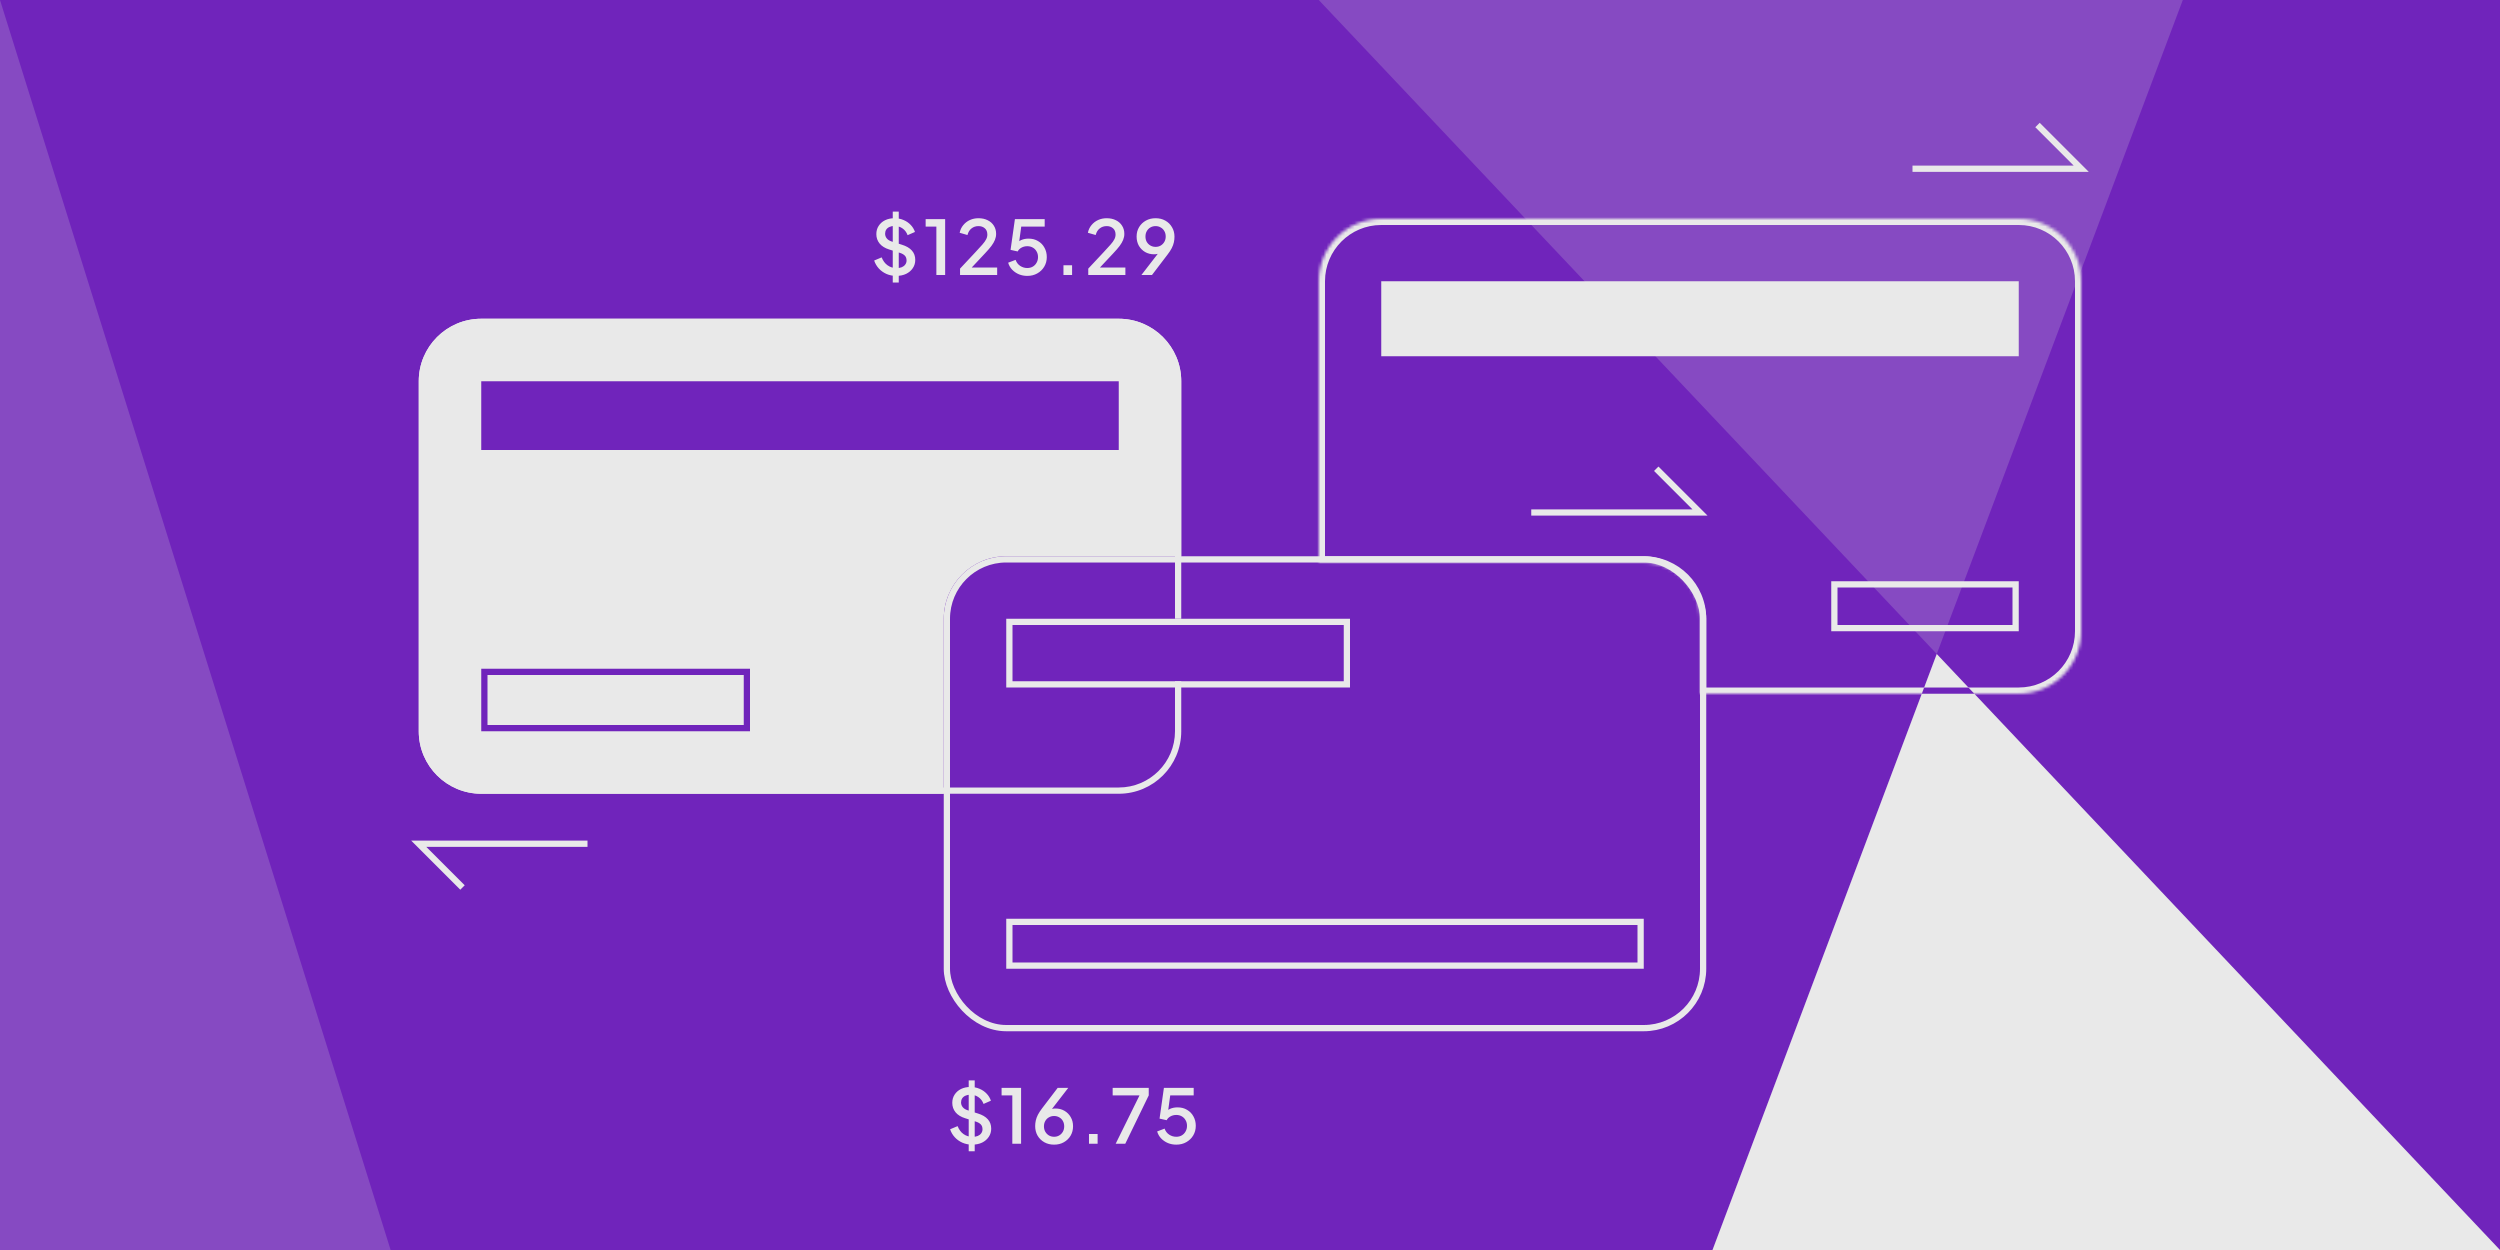 <svg width="800" height="400" viewBox="0 0 800 400" fill="none" xmlns="http://www.w3.org/2000/svg">
<g clip-path="url(#clip0_3425_1494)">
<rect width="800" height="400" fill="#864AC2"/>
<path fill-rule="evenodd" clip-rule="evenodd" d="M422 0H229H0L125 400H548L619.762 209.271L422 0Z" fill="#7024BB"/>
<path d="M698.5 0H800V400H548L698.5 0Z" fill="#7024BB"/>
<path fill-rule="evenodd" clip-rule="evenodd" d="M800 400V400H548L619.762 209.271L800 400Z" fill="#E9E9E9"/>
<rect x="303" y="179" width="242" height="150" rx="19" stroke="#E9E9E9" stroke-width="2"/>
<rect x="323" y="199" width="108" height="20" stroke="#E9E9E9" stroke-width="2"/>
<rect x="323" y="295" width="202" height="14" stroke="#E9E9E9" stroke-width="2"/>
<path fill-rule="evenodd" clip-rule="evenodd" d="M154 104H358C367.941 104 376 112.059 376 122V198H378V122C378 110.954 369.046 102 358 102H154C142.954 102 134 110.954 134 122V234C134 245.046 142.954 254 154 254H358C369.046 254 378 245.046 378 234V218H376V234C376 243.941 367.941 252 358 252H154C144.059 252 136 243.941 136 234V122C136 112.059 144.059 104 154 104Z" fill="#E9E9E9"/>
<mask id="path-8-inside-1_3425_1494" fill="white">
<path fill-rule="evenodd" clip-rule="evenodd" d="M442 70C430.954 70 422 78.954 422 90V180H526C535.941 180 544 188.059 544 198V222H646C657.046 222 666 213.046 666 202V90C666 78.954 657.046 70 646 70H442Z"/>
</mask>
<path d="M422 180H420V182H422V180ZM544 222H542V224H544V222ZM424 90C424 80.059 432.059 72 442 72V68C429.85 68 420 77.85 420 90H424ZM424 180V90H420V180H424ZM422 182H526V178H422V182ZM526 182C534.837 182 542 189.163 542 198H546C546 186.954 537.046 178 526 178V182ZM542 198V222H546V198H542ZM646 220H544V224H646V220ZM664 202C664 211.941 655.941 220 646 220V224C658.15 224 668 214.15 668 202H664ZM664 90V202H668V90H664ZM646 72C655.941 72 664 80.059 664 90H668C668 77.85 658.15 68 646 68V72ZM442 72H646V68H442V72Z" fill="#E9E9E9" mask="url(#path-8-inside-1_3425_1494)"/>
<path fill-rule="evenodd" clip-rule="evenodd" d="M154 102C142.954 102 134 110.954 134 122V234C134 245.046 142.954 254 154 254H302V198C302 186.954 310.954 178 322 178H378V122C378 110.954 369.046 102 358 102H154ZM238 216H156V232H238V216ZM154 214V234H240V214H154ZM358 122H154V144H358V122Z" fill="#E9E9E9"/>
<rect x="442" y="90" width="204" height="24" fill="#E9E9E9"/>
<rect x="587" y="187" width="58" height="14" stroke="#E9E9E9" stroke-width="2"/>
<path d="M612 54L646 54L666 54L652 40" stroke="#E9E9E9" stroke-width="2"/>
<path d="M188 270L154 270L134 270L148 284" stroke="#E9E9E9" stroke-width="2"/>
<path d="M490 164L524 164L544 164L530 150" stroke="#E9E9E9" stroke-width="2"/>
<path d="M286.787 88.288C285.667 88.288 284.627 88.08 283.667 87.664C282.707 87.232 281.891 86.648 281.219 85.912C280.547 85.176 280.051 84.328 279.731 83.368L282.131 82.36C282.563 83.464 283.195 84.312 284.027 84.904C284.859 85.496 285.819 85.792 286.907 85.792C287.547 85.792 288.107 85.696 288.587 85.504C289.067 85.296 289.435 85.008 289.691 84.64C289.963 84.272 290.099 83.848 290.099 83.368C290.099 82.712 289.915 82.192 289.547 81.808C289.179 81.424 288.635 81.12 287.915 80.896L284.555 79.84C283.211 79.424 282.187 78.792 281.483 77.944C280.779 77.08 280.427 76.072 280.427 74.92C280.427 73.912 280.675 73.032 281.171 72.28C281.667 71.512 282.347 70.912 283.211 70.48C284.091 70.048 285.091 69.832 286.211 69.832C287.283 69.832 288.259 70.024 289.139 70.408C290.019 70.776 290.771 71.288 291.395 71.944C292.035 72.6 292.499 73.36 292.787 74.224L290.435 75.256C290.083 74.312 289.531 73.584 288.779 73.072C288.043 72.56 287.187 72.304 286.211 72.304C285.619 72.304 285.099 72.408 284.651 72.616C284.203 72.808 283.851 73.096 283.595 73.48C283.355 73.848 283.235 74.28 283.235 74.776C283.235 75.352 283.419 75.864 283.787 76.312C284.155 76.76 284.715 77.096 285.467 77.32L288.587 78.304C290.011 78.736 291.083 79.36 291.803 80.176C292.523 80.976 292.883 81.976 292.883 83.176C292.883 84.168 292.619 85.048 292.091 85.816C291.579 86.584 290.867 87.192 289.955 87.64C289.043 88.072 287.987 88.288 286.787 88.288ZM285.683 90.4V67.72H287.603V90.4H285.683ZM299.638 88V72.52H296.206V70.12H302.446V88H299.638ZM307.213 88V85.96L312.109 80.728C313.069 79.704 313.821 78.88 314.365 78.256C314.925 77.616 315.325 77.056 315.565 76.576C315.821 76.096 315.949 75.592 315.949 75.064C315.949 74.2 315.685 73.536 315.157 73.072C314.629 72.592 313.949 72.352 313.117 72.352C312.253 72.352 311.509 72.6 310.885 73.096C310.261 73.576 309.829 74.28 309.589 75.208L307.093 74.488C307.285 73.544 307.669 72.728 308.245 72.04C308.821 71.336 309.525 70.792 310.357 70.408C311.205 70.024 312.117 69.832 313.093 69.832C314.229 69.832 315.221 70.048 316.069 70.48C316.917 70.896 317.573 71.48 318.037 72.232C318.517 72.984 318.757 73.856 318.757 74.848C318.757 75.504 318.629 76.144 318.373 76.768C318.133 77.376 317.757 78.024 317.245 78.712C316.733 79.384 316.077 80.144 315.277 80.992L310.957 85.6H319.093V88H307.213ZM328.732 88.288C327.788 88.288 326.9 88.12 326.068 87.784C325.236 87.432 324.516 86.944 323.908 86.32C323.3 85.696 322.868 84.944 322.612 84.064L324.988 83.152C325.292 84 325.788 84.648 326.476 85.096C327.164 85.544 327.916 85.768 328.732 85.768C329.404 85.768 329.996 85.616 330.508 85.312C331.02 85.008 331.42 84.592 331.708 84.064C332.012 83.536 332.164 82.936 332.164 82.264C332.164 81.576 332.012 80.976 331.708 80.464C331.42 79.936 331.02 79.528 330.508 79.24C329.996 78.936 329.404 78.784 328.732 78.784C328.06 78.784 327.444 78.936 326.884 79.24C326.324 79.544 325.916 79.952 325.66 80.464L323.38 79.96L324.772 70.12H334.3V72.52H325.876L326.956 71.344L325.924 78.88L325.036 78.28C325.516 77.608 326.1 77.12 326.788 76.816C327.476 76.512 328.26 76.36 329.14 76.36C330.308 76.36 331.324 76.624 332.188 77.152C333.068 77.664 333.748 78.368 334.228 79.264C334.724 80.144 334.972 81.144 334.972 82.264C334.972 83.4 334.7 84.424 334.156 85.336C333.612 86.248 332.868 86.968 331.924 87.496C330.996 88.024 329.932 88.288 328.732 88.288ZM340.306 88V84.88H343.066V88H340.306ZM348.242 88V85.96L353.138 80.728C354.098 79.704 354.85 78.88 355.394 78.256C355.954 77.616 356.354 77.056 356.594 76.576C356.85 76.096 356.978 75.592 356.978 75.064C356.978 74.2 356.714 73.536 356.186 73.072C355.658 72.592 354.978 72.352 354.146 72.352C353.282 72.352 352.538 72.6 351.914 73.096C351.29 73.576 350.858 74.28 350.618 75.208L348.122 74.488C348.314 73.544 348.698 72.728 349.274 72.04C349.85 71.336 350.554 70.792 351.386 70.408C352.234 70.024 353.146 69.832 354.122 69.832C355.258 69.832 356.25 70.048 357.098 70.48C357.946 70.896 358.602 71.48 359.066 72.232C359.546 72.984 359.786 73.856 359.786 74.848C359.786 75.504 359.658 76.144 359.402 76.768C359.162 77.376 358.786 78.024 358.274 78.712C357.762 79.384 357.106 80.144 356.306 80.992L351.986 85.6H360.122V88H348.242ZM365.25 88L371.37 80.08L371.85 80.392C371.626 80.632 371.378 80.824 371.106 80.968C370.85 81.112 370.57 81.216 370.266 81.28C369.978 81.344 369.666 81.376 369.33 81.376C368.258 81.376 367.298 81.136 366.45 80.656C365.602 80.16 364.93 79.488 364.434 78.64C363.954 77.776 363.714 76.8 363.714 75.712C363.714 74.576 363.978 73.568 364.506 72.688C365.034 71.808 365.754 71.112 366.666 70.6C367.578 70.088 368.618 69.832 369.786 69.832C370.97 69.832 372.01 70.088 372.906 70.6C373.818 71.112 374.53 71.816 375.042 72.712C375.57 73.592 375.834 74.6 375.834 75.736C375.834 76.344 375.77 76.944 375.642 77.536C375.514 78.128 375.29 78.744 374.97 79.384C374.65 80.008 374.202 80.696 373.626 81.448L368.634 88H365.25ZM369.786 79C370.41 79 370.962 78.856 371.442 78.568C371.922 78.28 372.306 77.888 372.594 77.392C372.882 76.896 373.026 76.328 373.026 75.688C373.026 75.032 372.882 74.456 372.594 73.96C372.306 73.448 371.914 73.056 371.418 72.784C370.938 72.496 370.394 72.352 369.786 72.352C369.178 72.352 368.626 72.496 368.13 72.784C367.65 73.056 367.266 73.448 366.978 73.96C366.69 74.456 366.546 75.032 366.546 75.688C366.546 76.328 366.682 76.896 366.954 77.392C367.242 77.888 367.634 78.28 368.13 78.568C368.626 78.856 369.178 79 369.786 79Z" fill="#E9E9E9"/>
<path d="M311.089 366.288C309.969 366.288 308.929 366.08 307.969 365.664C307.009 365.232 306.193 364.648 305.521 363.912C304.849 363.176 304.353 362.328 304.033 361.368L306.433 360.36C306.865 361.464 307.497 362.312 308.329 362.904C309.161 363.496 310.121 363.792 311.209 363.792C311.849 363.792 312.409 363.696 312.889 363.504C313.369 363.296 313.737 363.008 313.993 362.64C314.265 362.272 314.401 361.848 314.401 361.368C314.401 360.712 314.217 360.192 313.849 359.808C313.481 359.424 312.937 359.12 312.217 358.896L308.857 357.84C307.513 357.424 306.489 356.792 305.785 355.944C305.081 355.08 304.729 354.072 304.729 352.92C304.729 351.912 304.977 351.032 305.473 350.28C305.969 349.512 306.649 348.912 307.513 348.48C308.393 348.048 309.393 347.832 310.513 347.832C311.585 347.832 312.561 348.024 313.441 348.408C314.321 348.776 315.073 349.288 315.697 349.944C316.337 350.6 316.801 351.36 317.089 352.224L314.737 353.256C314.385 352.312 313.833 351.584 313.081 351.072C312.345 350.56 311.489 350.304 310.513 350.304C309.921 350.304 309.401 350.408 308.953 350.616C308.505 350.808 308.153 351.096 307.897 351.48C307.657 351.848 307.537 352.28 307.537 352.776C307.537 353.352 307.721 353.864 308.089 354.312C308.457 354.76 309.017 355.096 309.769 355.32L312.889 356.304C314.313 356.736 315.385 357.36 316.105 358.176C316.825 358.976 317.185 359.976 317.185 361.176C317.185 362.168 316.921 363.048 316.393 363.816C315.881 364.584 315.169 365.192 314.257 365.64C313.345 366.072 312.289 366.288 311.089 366.288ZM309.985 368.4V345.72H311.905V368.4H309.985ZM323.94 366V350.52H320.508V348.12H326.748V366H323.94ZM337.304 366.288C336.136 366.288 335.096 366.032 334.184 365.52C333.272 365.008 332.552 364.304 332.024 363.408C331.512 362.512 331.256 361.496 331.256 360.36C331.256 359.768 331.32 359.176 331.448 358.584C331.576 357.992 331.8 357.376 332.12 356.736C332.456 356.096 332.904 355.408 333.464 354.672L338.456 348.12H341.84L335.72 356.04L335.24 355.728C335.464 355.472 335.704 355.272 335.96 355.128C336.232 354.984 336.512 354.88 336.8 354.816C337.104 354.752 337.424 354.72 337.76 354.72C338.832 354.72 339.792 354.968 340.64 355.464C341.488 355.96 342.152 356.632 342.632 357.48C343.128 358.328 343.376 359.304 343.376 360.408C343.376 361.528 343.112 362.536 342.584 363.432C342.056 364.312 341.336 365.008 340.424 365.52C339.528 366.032 338.488 366.288 337.304 366.288ZM337.304 363.768C337.928 363.768 338.48 363.624 338.96 363.336C339.44 363.048 339.824 362.656 340.112 362.16C340.4 361.648 340.544 361.072 340.544 360.432C340.544 359.776 340.4 359.2 340.112 358.704C339.84 358.208 339.456 357.824 338.96 357.552C338.48 357.264 337.928 357.12 337.304 357.12C336.696 357.12 336.144 357.264 335.648 357.552C335.168 357.824 334.784 358.208 334.496 358.704C334.208 359.2 334.064 359.776 334.064 360.432C334.064 361.072 334.208 361.648 334.496 362.16C334.784 362.656 335.168 363.048 335.648 363.336C336.144 363.624 336.696 363.768 337.304 363.768ZM348.478 366V362.88H351.238V366H348.478ZM357.014 366L364.646 350.52H356.054V348.12H367.598V350.52L360.086 366H357.014ZM376.41 366.288C375.466 366.288 374.578 366.12 373.746 365.784C372.914 365.432 372.194 364.944 371.586 364.32C370.978 363.696 370.546 362.944 370.29 362.064L372.666 361.152C372.97 362 373.466 362.648 374.154 363.096C374.842 363.544 375.594 363.768 376.41 363.768C377.082 363.768 377.674 363.616 378.186 363.312C378.698 363.008 379.098 362.592 379.386 362.064C379.69 361.536 379.842 360.936 379.842 360.264C379.842 359.576 379.69 358.976 379.386 358.464C379.098 357.936 378.698 357.528 378.186 357.24C377.674 356.936 377.082 356.784 376.41 356.784C375.738 356.784 375.122 356.936 374.562 357.24C374.002 357.544 373.594 357.952 373.338 358.464L371.058 357.96L372.45 348.12H381.978V350.52H373.554L374.634 349.344L373.602 356.88L372.714 356.28C373.194 355.608 373.778 355.12 374.466 354.816C375.154 354.512 375.938 354.36 376.818 354.36C377.986 354.36 379.002 354.624 379.866 355.152C380.746 355.664 381.426 356.368 381.906 357.264C382.402 358.144 382.65 359.144 382.65 360.264C382.65 361.4 382.378 362.424 381.834 363.336C381.29 364.248 380.546 364.968 379.602 365.496C378.674 366.024 377.61 366.288 376.41 366.288Z" fill="#E9E9E9"/>
<path fill-rule="evenodd" clip-rule="evenodd" d="M615.725 220H629.9L631.79 222H614.973L615.725 220Z" fill="#7024BB"/>
</g>
<defs>
<clipPath id="clip0_3425_1494">
<rect width="800" height="400" fill="white"/>
</clipPath>
</defs>
</svg>
